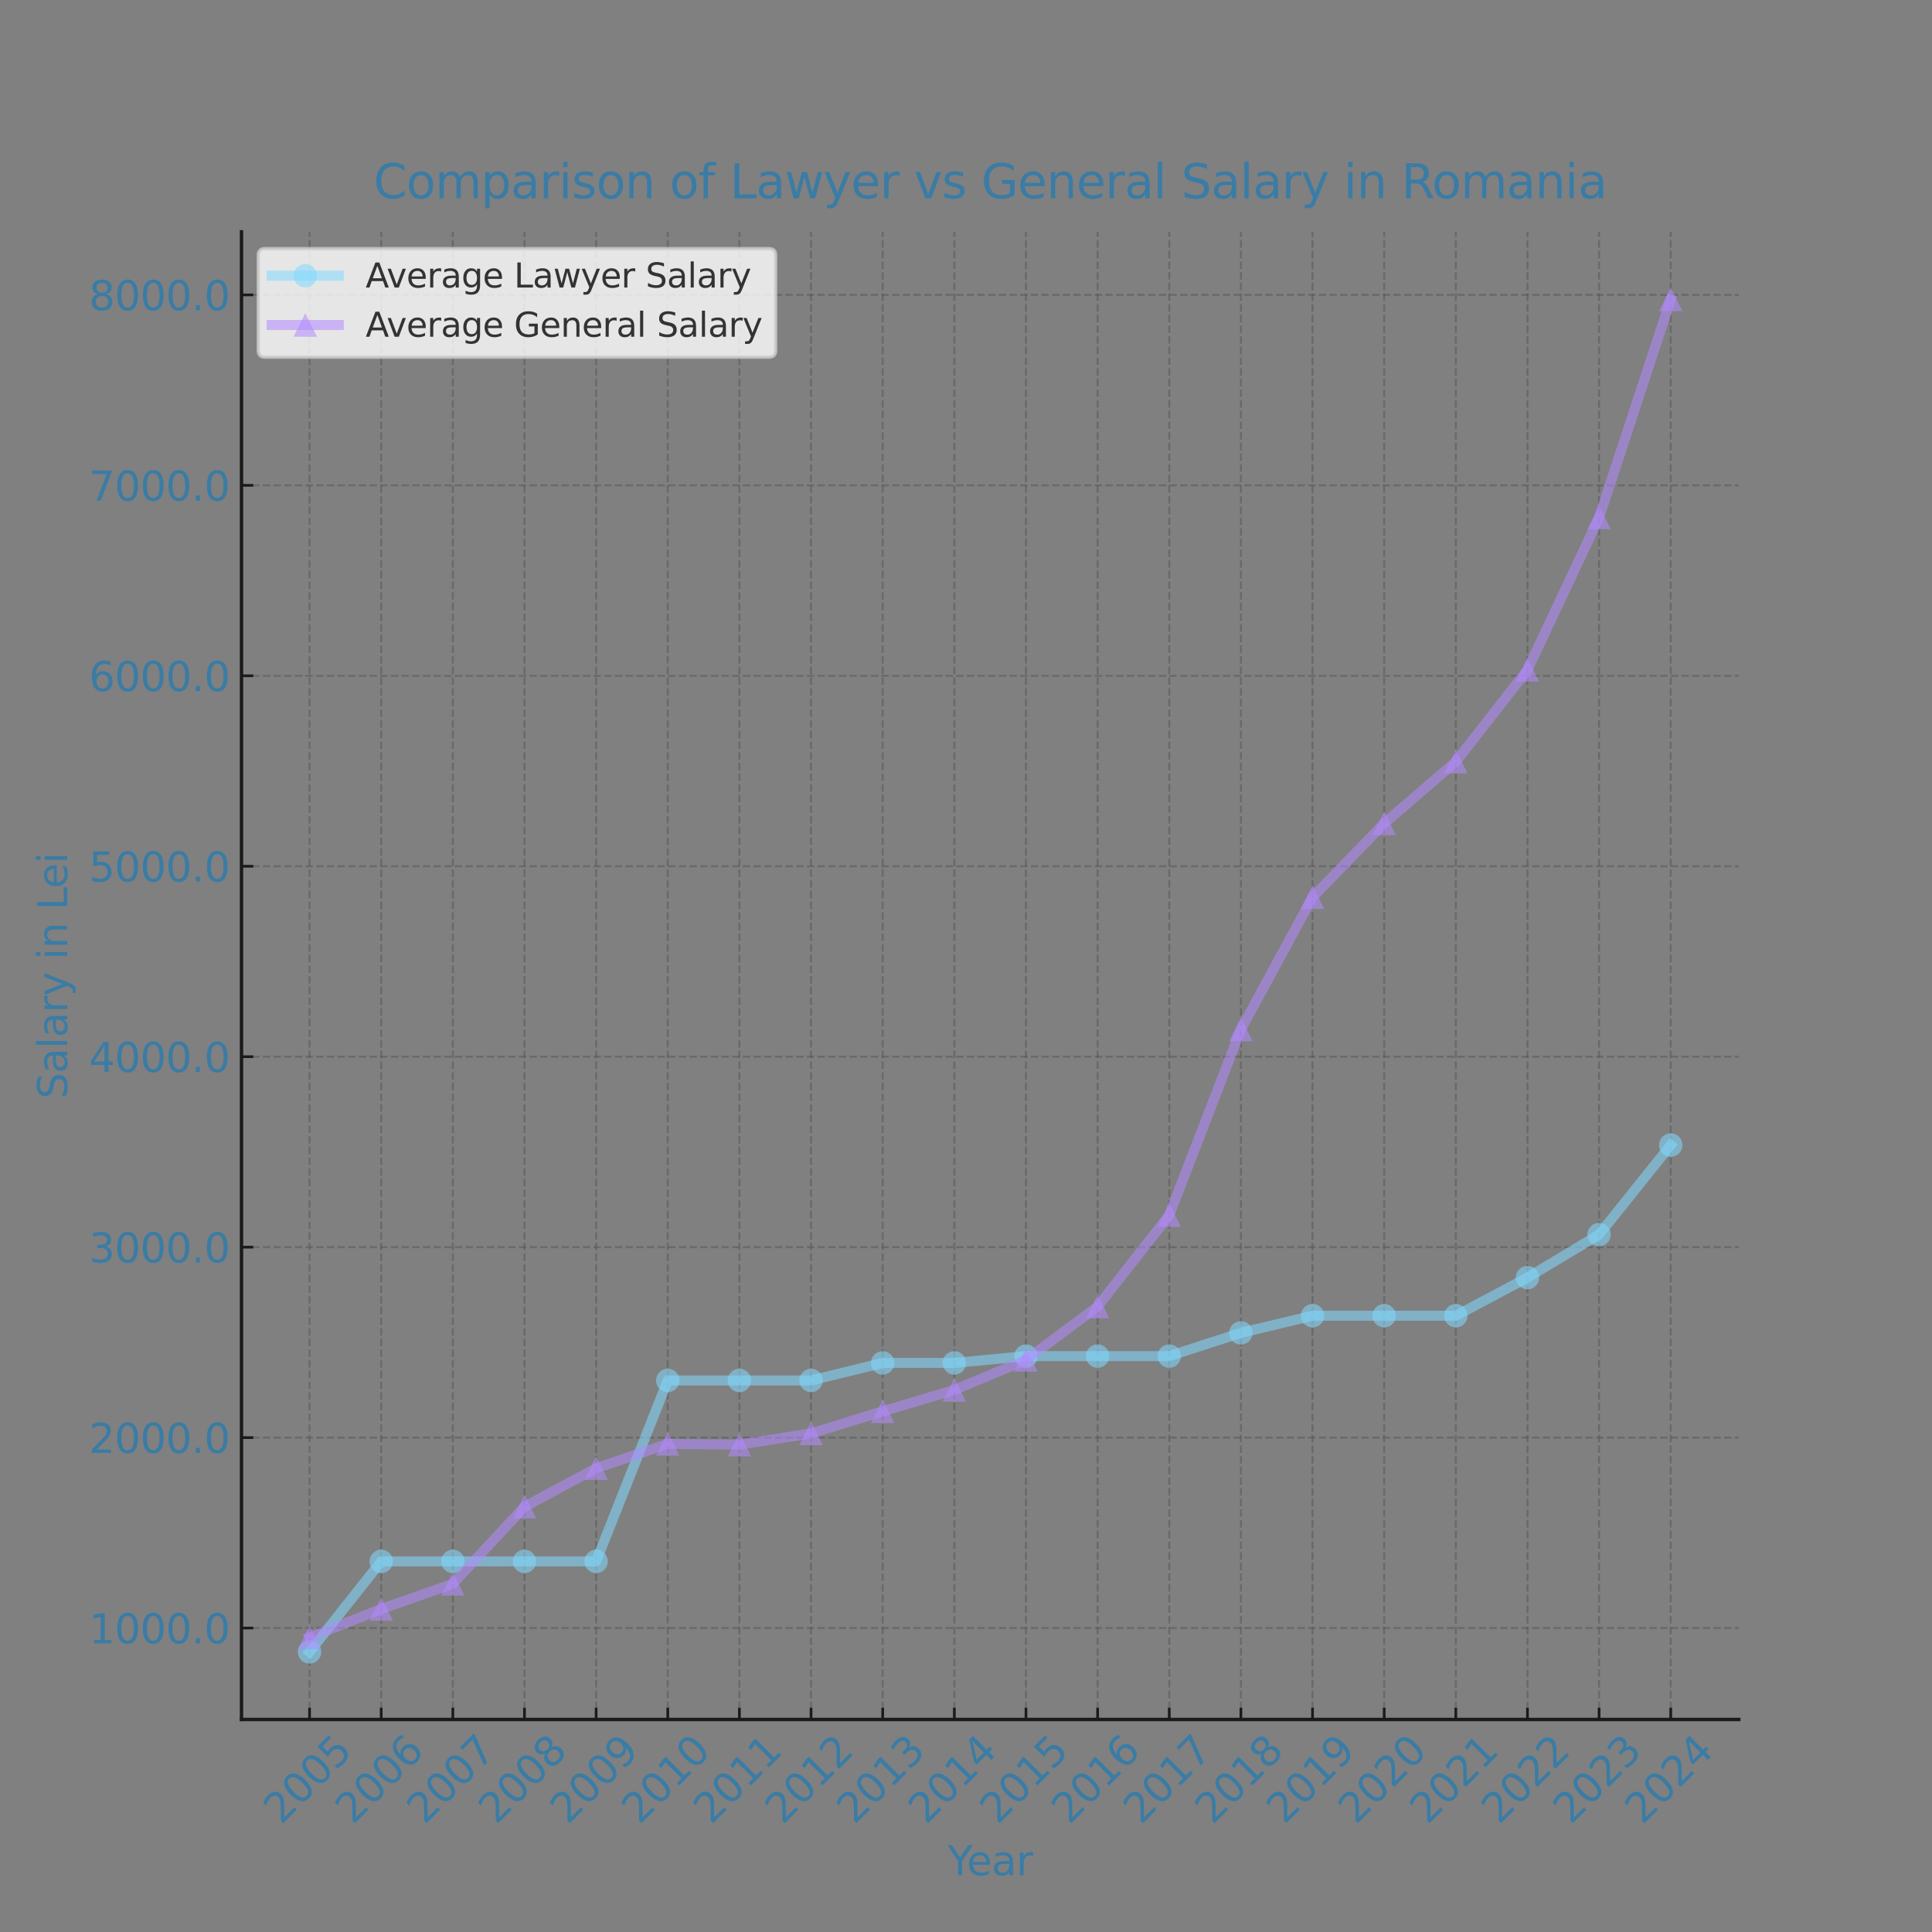 <?xml version="1.0" encoding="utf-8" standalone="no"?>
<!DOCTYPE svg PUBLIC "-//W3C//DTD SVG 1.1//EN"
  "http://www.w3.org/Graphics/SVG/1.1/DTD/svg11.dtd">
<svg xmlns:xlink="http://www.w3.org/1999/xlink" width="576pt" height="576pt" viewBox="0 0 576 576" xmlns="http://www.w3.org/2000/svg" version="1.1">
 <rect x="0" y="0" width="576" height="576" fill="#808080" stroke="none"/>
 <defs>
  <style type="text/css">*{stroke-linejoin: round; stroke-linecap: butt}</style>
 </defs>
 <g id="figure_1">
  <g id="patch_1">
   <path d="M 0 576 
L 576 576 
L 576 0 
L 0 0 
L 0 576 
z
" style="fill: none; opacity: 0"/>
  </g>
  <g id="axes_1">
   <g id="patch_2">
    <path d="M 72 512.64 
L 518.4 512.64 
L 518.4 69.12 
L 72 69.12 
L 72 512.64 
z
" style="fill: none"/>
   </g>
   <g id="matplotlib.axis_1">
    <g id="xtick_1">
     <g id="line2d_1">
      <path d="M 92.291 512.64 
L 92.291 69.12 
" clip-path="url(#pf1c8dfdc87)" style="fill: none; stroke-dasharray: 2.22,0.96; stroke-dashoffset: 0; stroke: #555555; stroke-opacity: 0.5; stroke-width: 0.6"/>
     </g>
     <g id="line2d_2">
      <defs>
       <path id="m6a3724d938" d="M 0 0 
L 0 -3.5 
" style="stroke: #1a1a1a; stroke-width: 0.8"/>
      </defs>
      <g>
       <use xlink:href="#m6a3724d938" x="92.291" y="512.64" style="fill: #1a1a1a; stroke: #1a1a1a; stroke-width: 0.8"/>
      </g>
     </g>
     <g id="text_1">
      <!-- 2005 -->
      <g style="fill: #3a7ca5" transform="translate(83.835 544.183) rotate(-45) scale(0.12 -0.12)">
       <defs>
        <path id="DejaVuSans-32" d="M 1228 531 
L 3431 531 
L 3431 0 
L 469 0 
L 469 531 
Q 828 903 1448 1529 
Q 2069 2156 2228 2338 
Q 2531 2678 2651 2914 
Q 2772 3150 2772 3378 
Q 2772 3750 2511 3984 
Q 2250 4219 1831 4219 
Q 1534 4219 1204 4116 
Q 875 4013 500 3803 
L 500 4441 
Q 881 4594 1212 4672 
Q 1544 4750 1819 4750 
Q 2544 4750 2975 4387 
Q 3406 4025 3406 3419 
Q 3406 3131 3298 2873 
Q 3191 2616 2906 2266 
Q 2828 2175 2409 1742 
Q 1991 1309 1228 531 
z
" transform="scale(0.016)"/>
        <path id="DejaVuSans-30" d="M 2034 4250 
Q 1547 4250 1301 3770 
Q 1056 3291 1056 2328 
Q 1056 1369 1301 889 
Q 1547 409 2034 409 
Q 2525 409 2770 889 
Q 3016 1369 3016 2328 
Q 3016 3291 2770 3770 
Q 2525 4250 2034 4250 
z
M 2034 4750 
Q 2819 4750 3233 4129 
Q 3647 3509 3647 2328 
Q 3647 1150 3233 529 
Q 2819 -91 2034 -91 
Q 1250 -91 836 529 
Q 422 1150 422 2328 
Q 422 3509 836 4129 
Q 1250 4750 2034 4750 
z
" transform="scale(0.016)"/>
        <path id="DejaVuSans-35" d="M 691 4666 
L 3169 4666 
L 3169 4134 
L 1269 4134 
L 1269 2991 
Q 1406 3038 1543 3061 
Q 1681 3084 1819 3084 
Q 2600 3084 3056 2656 
Q 3513 2228 3513 1497 
Q 3513 744 3044 326 
Q 2575 -91 1722 -91 
Q 1428 -91 1123 -41 
Q 819 9 494 109 
L 494 744 
Q 775 591 1075 516 
Q 1375 441 1709 441 
Q 2250 441 2565 725 
Q 2881 1009 2881 1497 
Q 2881 1984 2565 2268 
Q 2250 2553 1709 2553 
Q 1456 2553 1204 2497 
Q 953 2441 691 2322 
L 691 4666 
z
" transform="scale(0.016)"/>
       </defs>
       <use xlink:href="#DejaVuSans-32"/>
       <use xlink:href="#DejaVuSans-30" x="63.623"/>
       <use xlink:href="#DejaVuSans-30" x="127.246"/>
       <use xlink:href="#DejaVuSans-35" x="190.869"/>
      </g>
     </g>
    </g>
    <g id="xtick_2">
     <g id="line2d_3">
      <path d="M 113.65 512.64 
L 113.65 69.12 
" clip-path="url(#pf1c8dfdc87)" style="fill: none; stroke-dasharray: 2.22,0.96; stroke-dashoffset: 0; stroke: #555555; stroke-opacity: 0.5; stroke-width: 0.6"/>
     </g>
     <g id="line2d_4">
      <g>
       <use xlink:href="#m6a3724d938" x="113.65" y="512.64" style="fill: #1a1a1a; stroke: #1a1a1a; stroke-width: 0.8"/>
      </g>
     </g>
     <g id="text_2">
      <!-- 2006 -->
      <g style="fill: #3a7ca5" transform="translate(105.194 544.183) rotate(-45) scale(0.12 -0.12)">
       <defs>
        <path id="DejaVuSans-36" d="M 2113 2584 
Q 1688 2584 1439 2293 
Q 1191 2003 1191 1497 
Q 1191 994 1439 701 
Q 1688 409 2113 409 
Q 2538 409 2786 701 
Q 3034 994 3034 1497 
Q 3034 2003 2786 2293 
Q 2538 2584 2113 2584 
z
M 3366 4563 
L 3366 3988 
Q 3128 4100 2886 4159 
Q 2644 4219 2406 4219 
Q 1781 4219 1451 3797 
Q 1122 3375 1075 2522 
Q 1259 2794 1537 2939 
Q 1816 3084 2150 3084 
Q 2853 3084 3261 2657 
Q 3669 2231 3669 1497 
Q 3669 778 3244 343 
Q 2819 -91 2113 -91 
Q 1303 -91 875 529 
Q 447 1150 447 2328 
Q 447 3434 972 4092 
Q 1497 4750 2381 4750 
Q 2619 4750 2861 4703 
Q 3103 4656 3366 4563 
z
" transform="scale(0.016)"/>
       </defs>
       <use xlink:href="#DejaVuSans-32"/>
       <use xlink:href="#DejaVuSans-30" x="63.623"/>
       <use xlink:href="#DejaVuSans-30" x="127.246"/>
       <use xlink:href="#DejaVuSans-36" x="190.869"/>
      </g>
     </g>
    </g>
    <g id="xtick_3">
     <g id="line2d_5">
      <path d="M 135.009 512.64 
L 135.009 69.12 
" clip-path="url(#pf1c8dfdc87)" style="fill: none; stroke-dasharray: 2.22,0.96; stroke-dashoffset: 0; stroke: #555555; stroke-opacity: 0.5; stroke-width: 0.6"/>
     </g>
     <g id="line2d_6">
      <g>
       <use xlink:href="#m6a3724d938" x="135.009" y="512.64" style="fill: #1a1a1a; stroke: #1a1a1a; stroke-width: 0.8"/>
      </g>
     </g>
     <g id="text_3">
      <!-- 2007 -->
      <g style="fill: #3a7ca5" transform="translate(126.552 544.183) rotate(-45) scale(0.12 -0.12)">
       <defs>
        <path id="DejaVuSans-37" d="M 525 4666 
L 3525 4666 
L 3525 4397 
L 1831 0 
L 1172 0 
L 2766 4134 
L 525 4134 
L 525 4666 
z
" transform="scale(0.016)"/>
       </defs>
       <use xlink:href="#DejaVuSans-32"/>
       <use xlink:href="#DejaVuSans-30" x="63.623"/>
       <use xlink:href="#DejaVuSans-30" x="127.246"/>
       <use xlink:href="#DejaVuSans-37" x="190.869"/>
      </g>
     </g>
    </g>
    <g id="xtick_4">
     <g id="line2d_7">
      <path d="M 156.367 512.64 
L 156.367 69.12 
" clip-path="url(#pf1c8dfdc87)" style="fill: none; stroke-dasharray: 2.22,0.96; stroke-dashoffset: 0; stroke: #555555; stroke-opacity: 0.5; stroke-width: 0.6"/>
     </g>
     <g id="line2d_8">
      <g>
       <use xlink:href="#m6a3724d938" x="156.367" y="512.64" style="fill: #1a1a1a; stroke: #1a1a1a; stroke-width: 0.8"/>
      </g>
     </g>
     <g id="text_4">
      <!-- 2008 -->
      <g style="fill: #3a7ca5" transform="translate(147.911 544.183) rotate(-45) scale(0.12 -0.12)">
       <defs>
        <path id="DejaVuSans-38" d="M 2034 2216 
Q 1584 2216 1326 1975 
Q 1069 1734 1069 1313 
Q 1069 891 1326 650 
Q 1584 409 2034 409 
Q 2484 409 2743 651 
Q 3003 894 3003 1313 
Q 3003 1734 2745 1975 
Q 2488 2216 2034 2216 
z
M 1403 2484 
Q 997 2584 770 2862 
Q 544 3141 544 3541 
Q 544 4100 942 4425 
Q 1341 4750 2034 4750 
Q 2731 4750 3128 4425 
Q 3525 4100 3525 3541 
Q 3525 3141 3298 2862 
Q 3072 2584 2669 2484 
Q 3125 2378 3379 2068 
Q 3634 1759 3634 1313 
Q 3634 634 3220 271 
Q 2806 -91 2034 -91 
Q 1263 -91 848 271 
Q 434 634 434 1313 
Q 434 1759 690 2068 
Q 947 2378 1403 2484 
z
M 1172 3481 
Q 1172 3119 1398 2916 
Q 1625 2713 2034 2713 
Q 2441 2713 2670 2916 
Q 2900 3119 2900 3481 
Q 2900 3844 2670 4047 
Q 2441 4250 2034 4250 
Q 1625 4250 1398 4047 
Q 1172 3844 1172 3481 
z
" transform="scale(0.016)"/>
       </defs>
       <use xlink:href="#DejaVuSans-32"/>
       <use xlink:href="#DejaVuSans-30" x="63.623"/>
       <use xlink:href="#DejaVuSans-30" x="127.246"/>
       <use xlink:href="#DejaVuSans-38" x="190.869"/>
      </g>
     </g>
    </g>
    <g id="xtick_5">
     <g id="line2d_9">
      <path d="M 177.726 512.64 
L 177.726 69.12 
" clip-path="url(#pf1c8dfdc87)" style="fill: none; stroke-dasharray: 2.22,0.96; stroke-dashoffset: 0; stroke: #555555; stroke-opacity: 0.5; stroke-width: 0.6"/>
     </g>
     <g id="line2d_10">
      <g>
       <use xlink:href="#m6a3724d938" x="177.726" y="512.64" style="fill: #1a1a1a; stroke: #1a1a1a; stroke-width: 0.8"/>
      </g>
     </g>
     <g id="text_5">
      <!-- 2009 -->
      <g style="fill: #3a7ca5" transform="translate(169.27 544.183) rotate(-45) scale(0.12 -0.12)">
       <defs>
        <path id="DejaVuSans-39" d="M 703 97 
L 703 672 
Q 941 559 1184 500 
Q 1428 441 1663 441 
Q 2288 441 2617 861 
Q 2947 1281 2994 2138 
Q 2813 1869 2534 1725 
Q 2256 1581 1919 1581 
Q 1219 1581 811 2004 
Q 403 2428 403 3163 
Q 403 3881 828 4315 
Q 1253 4750 1959 4750 
Q 2769 4750 3195 4129 
Q 3622 3509 3622 2328 
Q 3622 1225 3098 567 
Q 2575 -91 1691 -91 
Q 1453 -91 1209 -44 
Q 966 3 703 97 
z
M 1959 2075 
Q 2384 2075 2632 2365 
Q 2881 2656 2881 3163 
Q 2881 3666 2632 3958 
Q 2384 4250 1959 4250 
Q 1534 4250 1286 3958 
Q 1038 3666 1038 3163 
Q 1038 2656 1286 2365 
Q 1534 2075 1959 2075 
z
" transform="scale(0.016)"/>
       </defs>
       <use xlink:href="#DejaVuSans-32"/>
       <use xlink:href="#DejaVuSans-30" x="63.623"/>
       <use xlink:href="#DejaVuSans-30" x="127.246"/>
       <use xlink:href="#DejaVuSans-39" x="190.869"/>
      </g>
     </g>
    </g>
    <g id="xtick_6">
     <g id="line2d_11">
      <path d="M 199.085 512.64 
L 199.085 69.12 
" clip-path="url(#pf1c8dfdc87)" style="fill: none; stroke-dasharray: 2.22,0.96; stroke-dashoffset: 0; stroke: #555555; stroke-opacity: 0.5; stroke-width: 0.6"/>
     </g>
     <g id="line2d_12">
      <g>
       <use xlink:href="#m6a3724d938" x="199.085" y="512.64" style="fill: #1a1a1a; stroke: #1a1a1a; stroke-width: 0.8"/>
      </g>
     </g>
     <g id="text_6">
      <!-- 2010 -->
      <g style="fill: #3a7ca5" transform="translate(190.629 544.183) rotate(-45) scale(0.12 -0.12)">
       <defs>
        <path id="DejaVuSans-31" d="M 794 531 
L 1825 531 
L 1825 4091 
L 703 3866 
L 703 4441 
L 1819 4666 
L 2450 4666 
L 2450 531 
L 3481 531 
L 3481 0 
L 794 0 
L 794 531 
z
" transform="scale(0.016)"/>
       </defs>
       <use xlink:href="#DejaVuSans-32"/>
       <use xlink:href="#DejaVuSans-30" x="63.623"/>
       <use xlink:href="#DejaVuSans-31" x="127.246"/>
       <use xlink:href="#DejaVuSans-30" x="190.869"/>
      </g>
     </g>
    </g>
    <g id="xtick_7">
     <g id="line2d_13">
      <path d="M 220.444 512.64 
L 220.444 69.12 
" clip-path="url(#pf1c8dfdc87)" style="fill: none; stroke-dasharray: 2.22,0.96; stroke-dashoffset: 0; stroke: #555555; stroke-opacity: 0.5; stroke-width: 0.6"/>
     </g>
     <g id="line2d_14">
      <g>
       <use xlink:href="#m6a3724d938" x="220.444" y="512.64" style="fill: #1a1a1a; stroke: #1a1a1a; stroke-width: 0.8"/>
      </g>
     </g>
     <g id="text_7">
      <!-- 2011 -->
      <g style="fill: #3a7ca5" transform="translate(211.988 544.183) rotate(-45) scale(0.12 -0.12)">
       <use xlink:href="#DejaVuSans-32"/>
       <use xlink:href="#DejaVuSans-30" x="63.623"/>
       <use xlink:href="#DejaVuSans-31" x="127.246"/>
       <use xlink:href="#DejaVuSans-31" x="190.869"/>
      </g>
     </g>
    </g>
    <g id="xtick_8">
     <g id="line2d_15">
      <path d="M 241.803 512.64 
L 241.803 69.12 
" clip-path="url(#pf1c8dfdc87)" style="fill: none; stroke-dasharray: 2.22,0.96; stroke-dashoffset: 0; stroke: #555555; stroke-opacity: 0.5; stroke-width: 0.6"/>
     </g>
     <g id="line2d_16">
      <g>
       <use xlink:href="#m6a3724d938" x="241.803" y="512.64" style="fill: #1a1a1a; stroke: #1a1a1a; stroke-width: 0.8"/>
      </g>
     </g>
     <g id="text_8">
      <!-- 2012 -->
      <g style="fill: #3a7ca5" transform="translate(233.347 544.183) rotate(-45) scale(0.12 -0.12)">
       <use xlink:href="#DejaVuSans-32"/>
       <use xlink:href="#DejaVuSans-30" x="63.623"/>
       <use xlink:href="#DejaVuSans-31" x="127.246"/>
       <use xlink:href="#DejaVuSans-32" x="190.869"/>
      </g>
     </g>
    </g>
    <g id="xtick_9">
     <g id="line2d_17">
      <path d="M 263.162 512.64 
L 263.162 69.12 
" clip-path="url(#pf1c8dfdc87)" style="fill: none; stroke-dasharray: 2.22,0.96; stroke-dashoffset: 0; stroke: #555555; stroke-opacity: 0.5; stroke-width: 0.6"/>
     </g>
     <g id="line2d_18">
      <g>
       <use xlink:href="#m6a3724d938" x="263.162" y="512.64" style="fill: #1a1a1a; stroke: #1a1a1a; stroke-width: 0.8"/>
      </g>
     </g>
     <g id="text_9">
      <!-- 2013 -->
      <g style="fill: #3a7ca5" transform="translate(254.706 544.183) rotate(-45) scale(0.12 -0.12)">
       <defs>
        <path id="DejaVuSans-33" d="M 2597 2516 
Q 3050 2419 3304 2112 
Q 3559 1806 3559 1356 
Q 3559 666 3084 287 
Q 2609 -91 1734 -91 
Q 1441 -91 1130 -33 
Q 819 25 488 141 
L 488 750 
Q 750 597 1062 519 
Q 1375 441 1716 441 
Q 2309 441 2620 675 
Q 2931 909 2931 1356 
Q 2931 1769 2642 2001 
Q 2353 2234 1838 2234 
L 1294 2234 
L 1294 2753 
L 1863 2753 
Q 2328 2753 2575 2939 
Q 2822 3125 2822 3475 
Q 2822 3834 2567 4026 
Q 2313 4219 1838 4219 
Q 1578 4219 1281 4162 
Q 984 4106 628 3988 
L 628 4550 
Q 988 4650 1302 4700 
Q 1616 4750 1894 4750 
Q 2613 4750 3031 4423 
Q 3450 4097 3450 3541 
Q 3450 3153 3228 2886 
Q 3006 2619 2597 2516 
z
" transform="scale(0.016)"/>
       </defs>
       <use xlink:href="#DejaVuSans-32"/>
       <use xlink:href="#DejaVuSans-30" x="63.623"/>
       <use xlink:href="#DejaVuSans-31" x="127.246"/>
       <use xlink:href="#DejaVuSans-33" x="190.869"/>
      </g>
     </g>
    </g>
    <g id="xtick_10">
     <g id="line2d_19">
      <path d="M 284.521 512.64 
L 284.521 69.12 
" clip-path="url(#pf1c8dfdc87)" style="fill: none; stroke-dasharray: 2.22,0.96; stroke-dashoffset: 0; stroke: #555555; stroke-opacity: 0.5; stroke-width: 0.6"/>
     </g>
     <g id="line2d_20">
      <g>
       <use xlink:href="#m6a3724d938" x="284.521" y="512.64" style="fill: #1a1a1a; stroke: #1a1a1a; stroke-width: 0.8"/>
      </g>
     </g>
     <g id="text_10">
      <!-- 2014 -->
      <g style="fill: #3a7ca5" transform="translate(276.064 544.183) rotate(-45) scale(0.12 -0.12)">
       <defs>
        <path id="DejaVuSans-34" d="M 2419 4116 
L 825 1625 
L 2419 1625 
L 2419 4116 
z
M 2253 4666 
L 3047 4666 
L 3047 1625 
L 3713 1625 
L 3713 1100 
L 3047 1100 
L 3047 0 
L 2419 0 
L 2419 1100 
L 313 1100 
L 313 1709 
L 2253 4666 
z
" transform="scale(0.016)"/>
       </defs>
       <use xlink:href="#DejaVuSans-32"/>
       <use xlink:href="#DejaVuSans-30" x="63.623"/>
       <use xlink:href="#DejaVuSans-31" x="127.246"/>
       <use xlink:href="#DejaVuSans-34" x="190.869"/>
      </g>
     </g>
    </g>
    <g id="xtick_11">
     <g id="line2d_21">
      <path d="M 305.879 512.64 
L 305.879 69.12 
" clip-path="url(#pf1c8dfdc87)" style="fill: none; stroke-dasharray: 2.22,0.96; stroke-dashoffset: 0; stroke: #555555; stroke-opacity: 0.5; stroke-width: 0.6"/>
     </g>
     <g id="line2d_22">
      <g>
       <use xlink:href="#m6a3724d938" x="305.879" y="512.64" style="fill: #1a1a1a; stroke: #1a1a1a; stroke-width: 0.8"/>
      </g>
     </g>
     <g id="text_11">
      <!-- 2015 -->
      <g style="fill: #3a7ca5" transform="translate(297.423 544.183) rotate(-45) scale(0.12 -0.12)">
       <use xlink:href="#DejaVuSans-32"/>
       <use xlink:href="#DejaVuSans-30" x="63.623"/>
       <use xlink:href="#DejaVuSans-31" x="127.246"/>
       <use xlink:href="#DejaVuSans-35" x="190.869"/>
      </g>
     </g>
    </g>
    <g id="xtick_12">
     <g id="line2d_23">
      <path d="M 327.238 512.64 
L 327.238 69.12 
" clip-path="url(#pf1c8dfdc87)" style="fill: none; stroke-dasharray: 2.22,0.96; stroke-dashoffset: 0; stroke: #555555; stroke-opacity: 0.5; stroke-width: 0.6"/>
     </g>
     <g id="line2d_24">
      <g>
       <use xlink:href="#m6a3724d938" x="327.238" y="512.64" style="fill: #1a1a1a; stroke: #1a1a1a; stroke-width: 0.8"/>
      </g>
     </g>
     <g id="text_12">
      <!-- 2016 -->
      <g style="fill: #3a7ca5" transform="translate(318.782 544.183) rotate(-45) scale(0.12 -0.12)">
       <use xlink:href="#DejaVuSans-32"/>
       <use xlink:href="#DejaVuSans-30" x="63.623"/>
       <use xlink:href="#DejaVuSans-31" x="127.246"/>
       <use xlink:href="#DejaVuSans-36" x="190.869"/>
      </g>
     </g>
    </g>
    <g id="xtick_13">
     <g id="line2d_25">
      <path d="M 348.597 512.64 
L 348.597 69.12 
" clip-path="url(#pf1c8dfdc87)" style="fill: none; stroke-dasharray: 2.22,0.96; stroke-dashoffset: 0; stroke: #555555; stroke-opacity: 0.5; stroke-width: 0.6"/>
     </g>
     <g id="line2d_26">
      <g>
       <use xlink:href="#m6a3724d938" x="348.597" y="512.64" style="fill: #1a1a1a; stroke: #1a1a1a; stroke-width: 0.8"/>
      </g>
     </g>
     <g id="text_13">
      <!-- 2017 -->
      <g style="fill: #3a7ca5" transform="translate(340.141 544.183) rotate(-45) scale(0.12 -0.12)">
       <use xlink:href="#DejaVuSans-32"/>
       <use xlink:href="#DejaVuSans-30" x="63.623"/>
       <use xlink:href="#DejaVuSans-31" x="127.246"/>
       <use xlink:href="#DejaVuSans-37" x="190.869"/>
      </g>
     </g>
    </g>
    <g id="xtick_14">
     <g id="line2d_27">
      <path d="M 369.956 512.64 
L 369.956 69.12 
" clip-path="url(#pf1c8dfdc87)" style="fill: none; stroke-dasharray: 2.22,0.96; stroke-dashoffset: 0; stroke: #555555; stroke-opacity: 0.5; stroke-width: 0.6"/>
     </g>
     <g id="line2d_28">
      <g>
       <use xlink:href="#m6a3724d938" x="369.956" y="512.64" style="fill: #1a1a1a; stroke: #1a1a1a; stroke-width: 0.8"/>
      </g>
     </g>
     <g id="text_14">
      <!-- 2018 -->
      <g style="fill: #3a7ca5" transform="translate(361.5 544.183) rotate(-45) scale(0.12 -0.12)">
       <use xlink:href="#DejaVuSans-32"/>
       <use xlink:href="#DejaVuSans-30" x="63.623"/>
       <use xlink:href="#DejaVuSans-31" x="127.246"/>
       <use xlink:href="#DejaVuSans-38" x="190.869"/>
      </g>
     </g>
    </g>
    <g id="xtick_15">
     <g id="line2d_29">
      <path d="M 391.315 512.64 
L 391.315 69.12 
" clip-path="url(#pf1c8dfdc87)" style="fill: none; stroke-dasharray: 2.22,0.96; stroke-dashoffset: 0; stroke: #555555; stroke-opacity: 0.5; stroke-width: 0.6"/>
     </g>
     <g id="line2d_30">
      <g>
       <use xlink:href="#m6a3724d938" x="391.315" y="512.64" style="fill: #1a1a1a; stroke: #1a1a1a; stroke-width: 0.8"/>
      </g>
     </g>
     <g id="text_15">
      <!-- 2019 -->
      <g style="fill: #3a7ca5" transform="translate(382.859 544.183) rotate(-45) scale(0.12 -0.12)">
       <use xlink:href="#DejaVuSans-32"/>
       <use xlink:href="#DejaVuSans-30" x="63.623"/>
       <use xlink:href="#DejaVuSans-31" x="127.246"/>
       <use xlink:href="#DejaVuSans-39" x="190.869"/>
      </g>
     </g>
    </g>
    <g id="xtick_16">
     <g id="line2d_31">
      <path d="M 412.674 512.64 
L 412.674 69.12 
" clip-path="url(#pf1c8dfdc87)" style="fill: none; stroke-dasharray: 2.22,0.96; stroke-dashoffset: 0; stroke: #555555; stroke-opacity: 0.5; stroke-width: 0.6"/>
     </g>
     <g id="line2d_32">
      <g>
       <use xlink:href="#m6a3724d938" x="412.674" y="512.64" style="fill: #1a1a1a; stroke: #1a1a1a; stroke-width: 0.8"/>
      </g>
     </g>
     <g id="text_16">
      <!-- 2020 -->
      <g style="fill: #3a7ca5" transform="translate(404.218 544.183) rotate(-45) scale(0.12 -0.12)">
       <use xlink:href="#DejaVuSans-32"/>
       <use xlink:href="#DejaVuSans-30" x="63.623"/>
       <use xlink:href="#DejaVuSans-32" x="127.246"/>
       <use xlink:href="#DejaVuSans-30" x="190.869"/>
      </g>
     </g>
    </g>
    <g id="xtick_17">
     <g id="line2d_33">
      <path d="M 434.033 512.64 
L 434.033 69.12 
" clip-path="url(#pf1c8dfdc87)" style="fill: none; stroke-dasharray: 2.22,0.96; stroke-dashoffset: 0; stroke: #555555; stroke-opacity: 0.5; stroke-width: 0.6"/>
     </g>
     <g id="line2d_34">
      <g>
       <use xlink:href="#m6a3724d938" x="434.033" y="512.64" style="fill: #1a1a1a; stroke: #1a1a1a; stroke-width: 0.8"/>
      </g>
     </g>
     <g id="text_17">
      <!-- 2021 -->
      <g style="fill: #3a7ca5" transform="translate(425.576 544.183) rotate(-45) scale(0.12 -0.12)">
       <use xlink:href="#DejaVuSans-32"/>
       <use xlink:href="#DejaVuSans-30" x="63.623"/>
       <use xlink:href="#DejaVuSans-32" x="127.246"/>
       <use xlink:href="#DejaVuSans-31" x="190.869"/>
      </g>
     </g>
    </g>
    <g id="xtick_18">
     <g id="line2d_35">
      <path d="M 455.391 512.64 
L 455.391 69.12 
" clip-path="url(#pf1c8dfdc87)" style="fill: none; stroke-dasharray: 2.22,0.96; stroke-dashoffset: 0; stroke: #555555; stroke-opacity: 0.5; stroke-width: 0.6"/>
     </g>
     <g id="line2d_36">
      <g>
       <use xlink:href="#m6a3724d938" x="455.391" y="512.64" style="fill: #1a1a1a; stroke: #1a1a1a; stroke-width: 0.8"/>
      </g>
     </g>
     <g id="text_18">
      <!-- 2022 -->
      <g style="fill: #3a7ca5" transform="translate(446.935 544.183) rotate(-45) scale(0.12 -0.12)">
       <use xlink:href="#DejaVuSans-32"/>
       <use xlink:href="#DejaVuSans-30" x="63.623"/>
       <use xlink:href="#DejaVuSans-32" x="127.246"/>
       <use xlink:href="#DejaVuSans-32" x="190.869"/>
      </g>
     </g>
    </g>
    <g id="xtick_19">
     <g id="line2d_37">
      <path d="M 476.75 512.64 
L 476.75 69.12 
" clip-path="url(#pf1c8dfdc87)" style="fill: none; stroke-dasharray: 2.22,0.96; stroke-dashoffset: 0; stroke: #555555; stroke-opacity: 0.5; stroke-width: 0.6"/>
     </g>
     <g id="line2d_38">
      <g>
       <use xlink:href="#m6a3724d938" x="476.75" y="512.64" style="fill: #1a1a1a; stroke: #1a1a1a; stroke-width: 0.8"/>
      </g>
     </g>
     <g id="text_19">
      <!-- 2023 -->
      <g style="fill: #3a7ca5" transform="translate(468.294 544.183) rotate(-45) scale(0.12 -0.12)">
       <use xlink:href="#DejaVuSans-32"/>
       <use xlink:href="#DejaVuSans-30" x="63.623"/>
       <use xlink:href="#DejaVuSans-32" x="127.246"/>
       <use xlink:href="#DejaVuSans-33" x="190.869"/>
      </g>
     </g>
    </g>
    <g id="xtick_20">
     <g id="line2d_39">
      <path d="M 498.109 512.64 
L 498.109 69.12 
" clip-path="url(#pf1c8dfdc87)" style="fill: none; stroke-dasharray: 2.22,0.96; stroke-dashoffset: 0; stroke: #555555; stroke-opacity: 0.5; stroke-width: 0.6"/>
     </g>
     <g id="line2d_40">
      <g>
       <use xlink:href="#m6a3724d938" x="498.109" y="512.64" style="fill: #1a1a1a; stroke: #1a1a1a; stroke-width: 0.8"/>
      </g>
     </g>
     <g id="text_20">
      <!-- 2024 -->
      <g style="fill: #3a7ca5" transform="translate(489.653 544.183) rotate(-45) scale(0.12 -0.12)">
       <use xlink:href="#DejaVuSans-32"/>
       <use xlink:href="#DejaVuSans-30" x="63.623"/>
       <use xlink:href="#DejaVuSans-32" x="127.246"/>
       <use xlink:href="#DejaVuSans-34" x="190.869"/>
      </g>
     </g>
    </g>
    <g id="text_21">
     <!-- Year -->
     <g style="fill: #3a7ca5" transform="translate(282.495 559.065) scale(0.12 -0.12)">
      <defs>
       <path id="DejaVuSans-59" d="M -13 4666 
L 666 4666 
L 1959 2747 
L 3244 4666 
L 3922 4666 
L 2272 2222 
L 2272 0 
L 1638 0 
L 1638 2222 
L -13 4666 
z
" transform="scale(0.016)"/>
       <path id="DejaVuSans-65" d="M 3597 1894 
L 3597 1613 
L 953 1613 
Q 991 1019 1311 708 
Q 1631 397 2203 397 
Q 2534 397 2845 478 
Q 3156 559 3463 722 
L 3463 178 
Q 3153 47 2828 -22 
Q 2503 -91 2169 -91 
Q 1331 -91 842 396 
Q 353 884 353 1716 
Q 353 2575 817 3079 
Q 1281 3584 2069 3584 
Q 2775 3584 3186 3129 
Q 3597 2675 3597 1894 
z
M 3022 2063 
Q 3016 2534 2758 2815 
Q 2500 3097 2075 3097 
Q 1594 3097 1305 2825 
Q 1016 2553 972 2059 
L 3022 2063 
z
" transform="scale(0.016)"/>
       <path id="DejaVuSans-61" d="M 2194 1759 
Q 1497 1759 1228 1600 
Q 959 1441 959 1056 
Q 959 750 1161 570 
Q 1363 391 1709 391 
Q 2188 391 2477 730 
Q 2766 1069 2766 1631 
L 2766 1759 
L 2194 1759 
z
M 3341 1997 
L 3341 0 
L 2766 0 
L 2766 531 
Q 2569 213 2275 61 
Q 1981 -91 1556 -91 
Q 1019 -91 701 211 
Q 384 513 384 1019 
Q 384 1609 779 1909 
Q 1175 2209 1959 2209 
L 2766 2209 
L 2766 2266 
Q 2766 2663 2505 2880 
Q 2244 3097 1772 3097 
Q 1472 3097 1187 3025 
Q 903 2953 641 2809 
L 641 3341 
Q 956 3463 1253 3523 
Q 1550 3584 1831 3584 
Q 2591 3584 2966 3190 
Q 3341 2797 3341 1997 
z
" transform="scale(0.016)"/>
       <path id="DejaVuSans-72" d="M 2631 2963 
Q 2534 3019 2420 3045 
Q 2306 3072 2169 3072 
Q 1681 3072 1420 2755 
Q 1159 2438 1159 1844 
L 1159 0 
L 581 0 
L 581 3500 
L 1159 3500 
L 1159 2956 
Q 1341 3275 1631 3429 
Q 1922 3584 2338 3584 
Q 2397 3584 2469 3576 
Q 2541 3569 2628 3553 
L 2631 2963 
z
" transform="scale(0.016)"/>
      </defs>
      <use xlink:href="#DejaVuSans-59"/>
      <use xlink:href="#DejaVuSans-65" x="47.834"/>
      <use xlink:href="#DejaVuSans-61" x="109.357"/>
      <use xlink:href="#DejaVuSans-72" x="170.637"/>
     </g>
    </g>
   </g>
   <g id="matplotlib.axis_2">
    <g id="ytick_1">
     <g id="line2d_41">
      <path d="M 72 485.382 
L 518.4 485.382 
" clip-path="url(#pf1c8dfdc87)" style="fill: none; stroke-dasharray: 2.22,0.96; stroke-dashoffset: 0; stroke: #555555; stroke-opacity: 0.5; stroke-width: 0.6"/>
     </g>
     <g id="line2d_42">
      <defs>
       <path id="m7aa60fe80e" d="M 0 0 
L 3.5 0 
" style="stroke: #1a1a1a; stroke-width: 0.8"/>
      </defs>
      <g>
       <use xlink:href="#m7aa60fe80e" x="72" y="485.382" style="fill: #1a1a1a; stroke: #1a1a1a; stroke-width: 0.8"/>
      </g>
     </g>
     <g id="text_22">
      <!-- 1000.0 -->
      <g style="fill: #3a7ca5" transform="translate(26.511 489.941) scale(0.12 -0.12)">
       <defs>
        <path id="DejaVuSans-2e" d="M 684 794 
L 1344 794 
L 1344 0 
L 684 0 
L 684 794 
z
" transform="scale(0.016)"/>
       </defs>
       <use xlink:href="#DejaVuSans-31"/>
       <use xlink:href="#DejaVuSans-30" x="63.623"/>
       <use xlink:href="#DejaVuSans-30" x="127.246"/>
       <use xlink:href="#DejaVuSans-30" x="190.869"/>
       <use xlink:href="#DejaVuSans-2e" x="254.492"/>
       <use xlink:href="#DejaVuSans-30" x="286.279"/>
      </g>
     </g>
    </g>
    <g id="ytick_2">
     <g id="line2d_43">
      <path d="M 72 428.602 
L 518.4 428.602 
" clip-path="url(#pf1c8dfdc87)" style="fill: none; stroke-dasharray: 2.22,0.96; stroke-dashoffset: 0; stroke: #555555; stroke-opacity: 0.5; stroke-width: 0.6"/>
     </g>
     <g id="line2d_44">
      <g>
       <use xlink:href="#m7aa60fe80e" x="72" y="428.602" style="fill: #1a1a1a; stroke: #1a1a1a; stroke-width: 0.8"/>
      </g>
     </g>
     <g id="text_23">
      <!-- 2000.0 -->
      <g style="fill: #3a7ca5" transform="translate(26.511 433.161) scale(0.12 -0.12)">
       <use xlink:href="#DejaVuSans-32"/>
       <use xlink:href="#DejaVuSans-30" x="63.623"/>
       <use xlink:href="#DejaVuSans-30" x="127.246"/>
       <use xlink:href="#DejaVuSans-30" x="190.869"/>
       <use xlink:href="#DejaVuSans-2e" x="254.492"/>
       <use xlink:href="#DejaVuSans-30" x="286.279"/>
      </g>
     </g>
    </g>
    <g id="ytick_3">
     <g id="line2d_45">
      <path d="M 72 371.821 
L 518.4 371.821 
" clip-path="url(#pf1c8dfdc87)" style="fill: none; stroke-dasharray: 2.22,0.96; stroke-dashoffset: 0; stroke: #555555; stroke-opacity: 0.5; stroke-width: 0.6"/>
     </g>
     <g id="line2d_46">
      <g>
       <use xlink:href="#m7aa60fe80e" x="72" y="371.821" style="fill: #1a1a1a; stroke: #1a1a1a; stroke-width: 0.8"/>
      </g>
     </g>
     <g id="text_24">
      <!-- 3000.0 -->
      <g style="fill: #3a7ca5" transform="translate(26.511 376.38) scale(0.12 -0.12)">
       <use xlink:href="#DejaVuSans-33"/>
       <use xlink:href="#DejaVuSans-30" x="63.623"/>
       <use xlink:href="#DejaVuSans-30" x="127.246"/>
       <use xlink:href="#DejaVuSans-30" x="190.869"/>
       <use xlink:href="#DejaVuSans-2e" x="254.492"/>
       <use xlink:href="#DejaVuSans-30" x="286.279"/>
      </g>
     </g>
    </g>
    <g id="ytick_4">
     <g id="line2d_47">
      <path d="M 72 315.04 
L 518.4 315.04 
" clip-path="url(#pf1c8dfdc87)" style="fill: none; stroke-dasharray: 2.22,0.96; stroke-dashoffset: 0; stroke: #555555; stroke-opacity: 0.5; stroke-width: 0.6"/>
     </g>
     <g id="line2d_48">
      <g>
       <use xlink:href="#m7aa60fe80e" x="72" y="315.04" style="fill: #1a1a1a; stroke: #1a1a1a; stroke-width: 0.8"/>
      </g>
     </g>
     <g id="text_25">
      <!-- 4000.0 -->
      <g style="fill: #3a7ca5" transform="translate(26.511 319.599) scale(0.12 -0.12)">
       <use xlink:href="#DejaVuSans-34"/>
       <use xlink:href="#DejaVuSans-30" x="63.623"/>
       <use xlink:href="#DejaVuSans-30" x="127.246"/>
       <use xlink:href="#DejaVuSans-30" x="190.869"/>
       <use xlink:href="#DejaVuSans-2e" x="254.492"/>
       <use xlink:href="#DejaVuSans-30" x="286.279"/>
      </g>
     </g>
    </g>
    <g id="ytick_5">
     <g id="line2d_49">
      <path d="M 72 258.259 
L 518.4 258.259 
" clip-path="url(#pf1c8dfdc87)" style="fill: none; stroke-dasharray: 2.22,0.96; stroke-dashoffset: 0; stroke: #555555; stroke-opacity: 0.5; stroke-width: 0.6"/>
     </g>
     <g id="line2d_50">
      <g>
       <use xlink:href="#m7aa60fe80e" x="72" y="258.259" style="fill: #1a1a1a; stroke: #1a1a1a; stroke-width: 0.8"/>
      </g>
     </g>
     <g id="text_26">
      <!-- 5000.0 -->
      <g style="fill: #3a7ca5" transform="translate(26.511 262.819) scale(0.12 -0.12)">
       <use xlink:href="#DejaVuSans-35"/>
       <use xlink:href="#DejaVuSans-30" x="63.623"/>
       <use xlink:href="#DejaVuSans-30" x="127.246"/>
       <use xlink:href="#DejaVuSans-30" x="190.869"/>
       <use xlink:href="#DejaVuSans-2e" x="254.492"/>
       <use xlink:href="#DejaVuSans-30" x="286.279"/>
      </g>
     </g>
    </g>
    <g id="ytick_6">
     <g id="line2d_51">
      <path d="M 72 201.479 
L 518.4 201.479 
" clip-path="url(#pf1c8dfdc87)" style="fill: none; stroke-dasharray: 2.22,0.96; stroke-dashoffset: 0; stroke: #555555; stroke-opacity: 0.5; stroke-width: 0.6"/>
     </g>
     <g id="line2d_52">
      <g>
       <use xlink:href="#m7aa60fe80e" x="72" y="201.479" style="fill: #1a1a1a; stroke: #1a1a1a; stroke-width: 0.8"/>
      </g>
     </g>
     <g id="text_27">
      <!-- 6000.0 -->
      <g style="fill: #3a7ca5" transform="translate(26.511 206.038) scale(0.12 -0.12)">
       <use xlink:href="#DejaVuSans-36"/>
       <use xlink:href="#DejaVuSans-30" x="63.623"/>
       <use xlink:href="#DejaVuSans-30" x="127.246"/>
       <use xlink:href="#DejaVuSans-30" x="190.869"/>
       <use xlink:href="#DejaVuSans-2e" x="254.492"/>
       <use xlink:href="#DejaVuSans-30" x="286.279"/>
      </g>
     </g>
    </g>
    <g id="ytick_7">
     <g id="line2d_53">
      <path d="M 72 144.698 
L 518.4 144.698 
" clip-path="url(#pf1c8dfdc87)" style="fill: none; stroke-dasharray: 2.22,0.96; stroke-dashoffset: 0; stroke: #555555; stroke-opacity: 0.5; stroke-width: 0.6"/>
     </g>
     <g id="line2d_54">
      <g>
       <use xlink:href="#m7aa60fe80e" x="72" y="144.698" style="fill: #1a1a1a; stroke: #1a1a1a; stroke-width: 0.8"/>
      </g>
     </g>
     <g id="text_28">
      <!-- 7000.0 -->
      <g style="fill: #3a7ca5" transform="translate(26.511 149.257) scale(0.12 -0.12)">
       <use xlink:href="#DejaVuSans-37"/>
       <use xlink:href="#DejaVuSans-30" x="63.623"/>
       <use xlink:href="#DejaVuSans-30" x="127.246"/>
       <use xlink:href="#DejaVuSans-30" x="190.869"/>
       <use xlink:href="#DejaVuSans-2e" x="254.492"/>
       <use xlink:href="#DejaVuSans-30" x="286.279"/>
      </g>
     </g>
    </g>
    <g id="ytick_8">
     <g id="line2d_55">
      <path d="M 72 87.917 
L 518.4 87.917 
" clip-path="url(#pf1c8dfdc87)" style="fill: none; stroke-dasharray: 2.22,0.96; stroke-dashoffset: 0; stroke: #555555; stroke-opacity: 0.5; stroke-width: 0.6"/>
     </g>
     <g id="line2d_56">
      <g>
       <use xlink:href="#m7aa60fe80e" x="72" y="87.917" style="fill: #1a1a1a; stroke: #1a1a1a; stroke-width: 0.8"/>
      </g>
     </g>
     <g id="text_29">
      <!-- 8000.0 -->
      <g style="fill: #3a7ca5" transform="translate(26.511 92.476) scale(0.12 -0.12)">
       <use xlink:href="#DejaVuSans-38"/>
       <use xlink:href="#DejaVuSans-30" x="63.623"/>
       <use xlink:href="#DejaVuSans-30" x="127.246"/>
       <use xlink:href="#DejaVuSans-30" x="190.869"/>
       <use xlink:href="#DejaVuSans-2e" x="254.492"/>
       <use xlink:href="#DejaVuSans-30" x="286.279"/>
      </g>
     </g>
    </g>
    <g id="text_30">
     <!-- Salary in Lei -->
     <g style="fill: #3a7ca5" transform="translate(20.016 327.608) rotate(-90) scale(0.12 -0.12)">
      <defs>
       <path id="DejaVuSans-53" d="M 3425 4513 
L 3425 3897 
Q 3066 4069 2747 4153 
Q 2428 4238 2131 4238 
Q 1616 4238 1336 4038 
Q 1056 3838 1056 3469 
Q 1056 3159 1242 3001 
Q 1428 2844 1947 2747 
L 2328 2669 
Q 3034 2534 3370 2195 
Q 3706 1856 3706 1288 
Q 3706 609 3251 259 
Q 2797 -91 1919 -91 
Q 1588 -91 1214 -16 
Q 841 59 441 206 
L 441 856 
Q 825 641 1194 531 
Q 1563 422 1919 422 
Q 2459 422 2753 634 
Q 3047 847 3047 1241 
Q 3047 1584 2836 1778 
Q 2625 1972 2144 2069 
L 1759 2144 
Q 1053 2284 737 2584 
Q 422 2884 422 3419 
Q 422 4038 858 4394 
Q 1294 4750 2059 4750 
Q 2388 4750 2728 4690 
Q 3069 4631 3425 4513 
z
" transform="scale(0.016)"/>
       <path id="DejaVuSans-6c" d="M 603 4863 
L 1178 4863 
L 1178 0 
L 603 0 
L 603 4863 
z
" transform="scale(0.016)"/>
       <path id="DejaVuSans-79" d="M 2059 -325 
Q 1816 -950 1584 -1140 
Q 1353 -1331 966 -1331 
L 506 -1331 
L 506 -850 
L 844 -850 
Q 1081 -850 1212 -737 
Q 1344 -625 1503 -206 
L 1606 56 
L 191 3500 
L 800 3500 
L 1894 763 
L 2988 3500 
L 3597 3500 
L 2059 -325 
z
" transform="scale(0.016)"/>
       <path id="DejaVuSans-20" transform="scale(0.016)"/>
       <path id="DejaVuSans-69" d="M 603 3500 
L 1178 3500 
L 1178 0 
L 603 0 
L 603 3500 
z
M 603 4863 
L 1178 4863 
L 1178 4134 
L 603 4134 
L 603 4863 
z
" transform="scale(0.016)"/>
       <path id="DejaVuSans-6e" d="M 3513 2113 
L 3513 0 
L 2938 0 
L 2938 2094 
Q 2938 2591 2744 2837 
Q 2550 3084 2163 3084 
Q 1697 3084 1428 2787 
Q 1159 2491 1159 1978 
L 1159 0 
L 581 0 
L 581 3500 
L 1159 3500 
L 1159 2956 
Q 1366 3272 1645 3428 
Q 1925 3584 2291 3584 
Q 2894 3584 3203 3211 
Q 3513 2838 3513 2113 
z
" transform="scale(0.016)"/>
       <path id="DejaVuSans-4c" d="M 628 4666 
L 1259 4666 
L 1259 531 
L 3531 531 
L 3531 0 
L 628 0 
L 628 4666 
z
" transform="scale(0.016)"/>
      </defs>
      <use xlink:href="#DejaVuSans-53"/>
      <use xlink:href="#DejaVuSans-61" x="63.477"/>
      <use xlink:href="#DejaVuSans-6c" x="124.756"/>
      <use xlink:href="#DejaVuSans-61" x="152.539"/>
      <use xlink:href="#DejaVuSans-72" x="213.818"/>
      <use xlink:href="#DejaVuSans-79" x="254.932"/>
      <use xlink:href="#DejaVuSans-20" x="314.111"/>
      <use xlink:href="#DejaVuSans-69" x="345.898"/>
      <use xlink:href="#DejaVuSans-6e" x="373.682"/>
      <use xlink:href="#DejaVuSans-20" x="437.061"/>
      <use xlink:href="#DejaVuSans-4c" x="468.848"/>
      <use xlink:href="#DejaVuSans-65" x="522.811"/>
      <use xlink:href="#DejaVuSans-69" x="584.334"/>
     </g>
    </g>
   </g>
   <g id="line2d_57">
    <path d="M 92.291 492.48 
L 113.65 465.509 
L 135.009 465.509 
L 156.367 465.509 
L 177.726 465.509 
L 199.085 411.567 
L 220.444 411.567 
L 241.803 411.567 
L 263.162 406.344 
L 284.521 406.344 
L 305.879 404.3 
L 327.238 404.3 
L 348.597 404.3 
L 369.956 397.372 
L 391.315 392.262 
L 412.674 392.262 
L 434.033 392.262 
L 455.391 380.906 
L 476.75 368.073 
L 498.109 341.386 
" clip-path="url(#pf1c8dfdc87)" style="fill: none; stroke: #80d8ff; stroke-opacity: 0.55; stroke-width: 3; stroke-linecap: square"/>
    <defs>
     <path id="mdc0c0bf30c" d="M 0 3.5 
C 0.928 3.5 1.819 3.131 2.475 2.475 
C 3.131 1.819 3.5 0.928 3.5 0 
C 3.5 -0.928 3.131 -1.819 2.475 -2.475 
C 1.819 -3.131 0.928 -3.5 0 -3.5 
C -0.928 -3.5 -1.819 -3.131 -2.475 -2.475 
C -3.131 -1.819 -3.5 -0.928 -3.5 0 
C -3.5 0.928 -3.131 1.819 -2.475 2.475 
C -1.819 3.131 -0.928 3.5 0 3.5 
z
"/>
    </defs>
    <g clip-path="url(#pf1c8dfdc87)">
     <use xlink:href="#mdc0c0bf30c" x="92.291" y="492.48" style="fill: #80d8ff; fill-opacity: 0.55"/>
     <use xlink:href="#mdc0c0bf30c" x="113.65" y="465.509" style="fill: #80d8ff; fill-opacity: 0.55"/>
     <use xlink:href="#mdc0c0bf30c" x="135.009" y="465.509" style="fill: #80d8ff; fill-opacity: 0.55"/>
     <use xlink:href="#mdc0c0bf30c" x="156.367" y="465.509" style="fill: #80d8ff; fill-opacity: 0.55"/>
     <use xlink:href="#mdc0c0bf30c" x="177.726" y="465.509" style="fill: #80d8ff; fill-opacity: 0.55"/>
     <use xlink:href="#mdc0c0bf30c" x="199.085" y="411.567" style="fill: #80d8ff; fill-opacity: 0.55"/>
     <use xlink:href="#mdc0c0bf30c" x="220.444" y="411.567" style="fill: #80d8ff; fill-opacity: 0.55"/>
     <use xlink:href="#mdc0c0bf30c" x="241.803" y="411.567" style="fill: #80d8ff; fill-opacity: 0.55"/>
     <use xlink:href="#mdc0c0bf30c" x="263.162" y="406.344" style="fill: #80d8ff; fill-opacity: 0.55"/>
     <use xlink:href="#mdc0c0bf30c" x="284.521" y="406.344" style="fill: #80d8ff; fill-opacity: 0.55"/>
     <use xlink:href="#mdc0c0bf30c" x="305.879" y="404.3" style="fill: #80d8ff; fill-opacity: 0.55"/>
     <use xlink:href="#mdc0c0bf30c" x="327.238" y="404.3" style="fill: #80d8ff; fill-opacity: 0.55"/>
     <use xlink:href="#mdc0c0bf30c" x="348.597" y="404.3" style="fill: #80d8ff; fill-opacity: 0.55"/>
     <use xlink:href="#mdc0c0bf30c" x="369.956" y="397.372" style="fill: #80d8ff; fill-opacity: 0.55"/>
     <use xlink:href="#mdc0c0bf30c" x="391.315" y="392.262" style="fill: #80d8ff; fill-opacity: 0.55"/>
     <use xlink:href="#mdc0c0bf30c" x="412.674" y="392.262" style="fill: #80d8ff; fill-opacity: 0.55"/>
     <use xlink:href="#mdc0c0bf30c" x="434.033" y="392.262" style="fill: #80d8ff; fill-opacity: 0.55"/>
     <use xlink:href="#mdc0c0bf30c" x="455.391" y="380.906" style="fill: #80d8ff; fill-opacity: 0.55"/>
     <use xlink:href="#mdc0c0bf30c" x="476.75" y="368.073" style="fill: #80d8ff; fill-opacity: 0.55"/>
     <use xlink:href="#mdc0c0bf30c" x="498.109" y="341.386" style="fill: #80d8ff; fill-opacity: 0.55"/>
    </g>
   </g>
   <g id="line2d_58">
    <path d="M 92.291 488.165 
L 113.65 479.704 
L 135.009 472.209 
L 156.367 449.213 
L 177.726 437.743 
L 199.085 430.475 
L 220.444 430.703 
L 241.803 427.352 
L 263.162 420.766 
L 284.521 414.406 
L 305.879 405.435 
L 327.238 389.537 
L 348.597 362.282 
L 369.956 306.921 
L 391.315 267.515 
L 412.674 245.484 
L 434.033 227.087 
L 455.391 199.719 
L 476.75 154.294 
L 498.109 89.28 
" clip-path="url(#pf1c8dfdc87)" style="fill: none; stroke: #b388ff; stroke-opacity: 0.55; stroke-width: 3; stroke-linecap: square"/>
    <defs>
     <path id="mc50bd8eea7" d="M 0 -3.5 
L -3.5 3.5 
L 3.5 3.5 
z
"/>
    </defs>
    <g clip-path="url(#pf1c8dfdc87)">
     <use xlink:href="#mc50bd8eea7" x="92.291" y="488.165" style="fill: #b388ff; fill-opacity: 0.55"/>
     <use xlink:href="#mc50bd8eea7" x="113.65" y="479.704" style="fill: #b388ff; fill-opacity: 0.55"/>
     <use xlink:href="#mc50bd8eea7" x="135.009" y="472.209" style="fill: #b388ff; fill-opacity: 0.55"/>
     <use xlink:href="#mc50bd8eea7" x="156.367" y="449.213" style="fill: #b388ff; fill-opacity: 0.55"/>
     <use xlink:href="#mc50bd8eea7" x="177.726" y="437.743" style="fill: #b388ff; fill-opacity: 0.55"/>
     <use xlink:href="#mc50bd8eea7" x="199.085" y="430.475" style="fill: #b388ff; fill-opacity: 0.55"/>
     <use xlink:href="#mc50bd8eea7" x="220.444" y="430.703" style="fill: #b388ff; fill-opacity: 0.55"/>
     <use xlink:href="#mc50bd8eea7" x="241.803" y="427.352" style="fill: #b388ff; fill-opacity: 0.55"/>
     <use xlink:href="#mc50bd8eea7" x="263.162" y="420.766" style="fill: #b388ff; fill-opacity: 0.55"/>
     <use xlink:href="#mc50bd8eea7" x="284.521" y="414.406" style="fill: #b388ff; fill-opacity: 0.55"/>
     <use xlink:href="#mc50bd8eea7" x="305.879" y="405.435" style="fill: #b388ff; fill-opacity: 0.55"/>
     <use xlink:href="#mc50bd8eea7" x="327.238" y="389.537" style="fill: #b388ff; fill-opacity: 0.55"/>
     <use xlink:href="#mc50bd8eea7" x="348.597" y="362.282" style="fill: #b388ff; fill-opacity: 0.55"/>
     <use xlink:href="#mc50bd8eea7" x="369.956" y="306.921" style="fill: #b388ff; fill-opacity: 0.55"/>
     <use xlink:href="#mc50bd8eea7" x="391.315" y="267.515" style="fill: #b388ff; fill-opacity: 0.55"/>
     <use xlink:href="#mc50bd8eea7" x="412.674" y="245.484" style="fill: #b388ff; fill-opacity: 0.55"/>
     <use xlink:href="#mc50bd8eea7" x="434.033" y="227.087" style="fill: #b388ff; fill-opacity: 0.55"/>
     <use xlink:href="#mc50bd8eea7" x="455.391" y="199.719" style="fill: #b388ff; fill-opacity: 0.55"/>
     <use xlink:href="#mc50bd8eea7" x="476.75" y="154.294" style="fill: #b388ff; fill-opacity: 0.55"/>
     <use xlink:href="#mc50bd8eea7" x="498.109" y="89.28" style="fill: #b388ff; fill-opacity: 0.55"/>
    </g>
   </g>
   <g id="patch_3">
    <path d="M 72 512.64 
L 72 69.12 
" style="fill: none; stroke: #1a1a1a; stroke-linejoin: miter; stroke-linecap: square"/>
   </g>
   <g id="patch_4">
    <path d="M 72 512.64 
L 518.4 512.64 
" style="fill: none; stroke: #1a1a1a; stroke-linejoin: miter; stroke-linecap: square"/>
   </g>
   <g id="text_31">
    <!-- Comparison of Lawyer vs General Salary in Romania -->
    <g style="fill: #3a7ca5" transform="translate(111.369 59.12) scale(0.14 -0.14)">
     <defs>
      <path id="DejaVuSans-43" d="M 4122 4306 
L 4122 3641 
Q 3803 3938 3442 4084 
Q 3081 4231 2675 4231 
Q 1875 4231 1450 3742 
Q 1025 3253 1025 2328 
Q 1025 1406 1450 917 
Q 1875 428 2675 428 
Q 3081 428 3442 575 
Q 3803 722 4122 1019 
L 4122 359 
Q 3791 134 3420 21 
Q 3050 -91 2638 -91 
Q 1578 -91 968 557 
Q 359 1206 359 2328 
Q 359 3453 968 4101 
Q 1578 4750 2638 4750 
Q 3056 4750 3426 4639 
Q 3797 4528 4122 4306 
z
" transform="scale(0.016)"/>
      <path id="DejaVuSans-6f" d="M 1959 3097 
Q 1497 3097 1228 2736 
Q 959 2375 959 1747 
Q 959 1119 1226 758 
Q 1494 397 1959 397 
Q 2419 397 2687 759 
Q 2956 1122 2956 1747 
Q 2956 2369 2687 2733 
Q 2419 3097 1959 3097 
z
M 1959 3584 
Q 2709 3584 3137 3096 
Q 3566 2609 3566 1747 
Q 3566 888 3137 398 
Q 2709 -91 1959 -91 
Q 1206 -91 779 398 
Q 353 888 353 1747 
Q 353 2609 779 3096 
Q 1206 3584 1959 3584 
z
" transform="scale(0.016)"/>
      <path id="DejaVuSans-6d" d="M 3328 2828 
Q 3544 3216 3844 3400 
Q 4144 3584 4550 3584 
Q 5097 3584 5394 3201 
Q 5691 2819 5691 2113 
L 5691 0 
L 5113 0 
L 5113 2094 
Q 5113 2597 4934 2840 
Q 4756 3084 4391 3084 
Q 3944 3084 3684 2787 
Q 3425 2491 3425 1978 
L 3425 0 
L 2847 0 
L 2847 2094 
Q 2847 2600 2669 2842 
Q 2491 3084 2119 3084 
Q 1678 3084 1418 2786 
Q 1159 2488 1159 1978 
L 1159 0 
L 581 0 
L 581 3500 
L 1159 3500 
L 1159 2956 
Q 1356 3278 1631 3431 
Q 1906 3584 2284 3584 
Q 2666 3584 2933 3390 
Q 3200 3197 3328 2828 
z
" transform="scale(0.016)"/>
      <path id="DejaVuSans-70" d="M 1159 525 
L 1159 -1331 
L 581 -1331 
L 581 3500 
L 1159 3500 
L 1159 2969 
Q 1341 3281 1617 3432 
Q 1894 3584 2278 3584 
Q 2916 3584 3314 3078 
Q 3713 2572 3713 1747 
Q 3713 922 3314 415 
Q 2916 -91 2278 -91 
Q 1894 -91 1617 61 
Q 1341 213 1159 525 
z
M 3116 1747 
Q 3116 2381 2855 2742 
Q 2594 3103 2138 3103 
Q 1681 3103 1420 2742 
Q 1159 2381 1159 1747 
Q 1159 1113 1420 752 
Q 1681 391 2138 391 
Q 2594 391 2855 752 
Q 3116 1113 3116 1747 
z
" transform="scale(0.016)"/>
      <path id="DejaVuSans-73" d="M 2834 3397 
L 2834 2853 
Q 2591 2978 2328 3040 
Q 2066 3103 1784 3103 
Q 1356 3103 1142 2972 
Q 928 2841 928 2578 
Q 928 2378 1081 2264 
Q 1234 2150 1697 2047 
L 1894 2003 
Q 2506 1872 2764 1633 
Q 3022 1394 3022 966 
Q 3022 478 2636 193 
Q 2250 -91 1575 -91 
Q 1294 -91 989 -36 
Q 684 19 347 128 
L 347 722 
Q 666 556 975 473 
Q 1284 391 1588 391 
Q 1994 391 2212 530 
Q 2431 669 2431 922 
Q 2431 1156 2273 1281 
Q 2116 1406 1581 1522 
L 1381 1569 
Q 847 1681 609 1914 
Q 372 2147 372 2553 
Q 372 3047 722 3315 
Q 1072 3584 1716 3584 
Q 2034 3584 2315 3537 
Q 2597 3491 2834 3397 
z
" transform="scale(0.016)"/>
      <path id="DejaVuSans-66" d="M 2375 4863 
L 2375 4384 
L 1825 4384 
Q 1516 4384 1395 4259 
Q 1275 4134 1275 3809 
L 1275 3500 
L 2222 3500 
L 2222 3053 
L 1275 3053 
L 1275 0 
L 697 0 
L 697 3053 
L 147 3053 
L 147 3500 
L 697 3500 
L 697 3744 
Q 697 4328 969 4595 
Q 1241 4863 1831 4863 
L 2375 4863 
z
" transform="scale(0.016)"/>
      <path id="DejaVuSans-77" d="M 269 3500 
L 844 3500 
L 1563 769 
L 2278 3500 
L 2956 3500 
L 3675 769 
L 4391 3500 
L 4966 3500 
L 4050 0 
L 3372 0 
L 2619 2869 
L 1863 0 
L 1184 0 
L 269 3500 
z
" transform="scale(0.016)"/>
      <path id="DejaVuSans-76" d="M 191 3500 
L 800 3500 
L 1894 563 
L 2988 3500 
L 3597 3500 
L 2284 0 
L 1503 0 
L 191 3500 
z
" transform="scale(0.016)"/>
      <path id="DejaVuSans-47" d="M 3809 666 
L 3809 1919 
L 2778 1919 
L 2778 2438 
L 4434 2438 
L 4434 434 
Q 4069 175 3628 42 
Q 3188 -91 2688 -91 
Q 1594 -91 976 548 
Q 359 1188 359 2328 
Q 359 3472 976 4111 
Q 1594 4750 2688 4750 
Q 3144 4750 3555 4637 
Q 3966 4525 4313 4306 
L 4313 3634 
Q 3963 3931 3569 4081 
Q 3175 4231 2741 4231 
Q 1884 4231 1454 3753 
Q 1025 3275 1025 2328 
Q 1025 1384 1454 906 
Q 1884 428 2741 428 
Q 3075 428 3337 486 
Q 3600 544 3809 666 
z
" transform="scale(0.016)"/>
      <path id="DejaVuSans-52" d="M 2841 2188 
Q 3044 2119 3236 1894 
Q 3428 1669 3622 1275 
L 4263 0 
L 3584 0 
L 2988 1197 
Q 2756 1666 2539 1819 
Q 2322 1972 1947 1972 
L 1259 1972 
L 1259 0 
L 628 0 
L 628 4666 
L 2053 4666 
Q 2853 4666 3247 4331 
Q 3641 3997 3641 3322 
Q 3641 2881 3436 2590 
Q 3231 2300 2841 2188 
z
M 1259 4147 
L 1259 2491 
L 2053 2491 
Q 2509 2491 2742 2702 
Q 2975 2913 2975 3322 
Q 2975 3731 2742 3939 
Q 2509 4147 2053 4147 
L 1259 4147 
z
" transform="scale(0.016)"/>
     </defs>
     <use xlink:href="#DejaVuSans-43"/>
     <use xlink:href="#DejaVuSans-6f" x="69.824"/>
     <use xlink:href="#DejaVuSans-6d" x="131.006"/>
     <use xlink:href="#DejaVuSans-70" x="228.418"/>
     <use xlink:href="#DejaVuSans-61" x="291.895"/>
     <use xlink:href="#DejaVuSans-72" x="353.174"/>
     <use xlink:href="#DejaVuSans-69" x="394.287"/>
     <use xlink:href="#DejaVuSans-73" x="422.07"/>
     <use xlink:href="#DejaVuSans-6f" x="474.17"/>
     <use xlink:href="#DejaVuSans-6e" x="535.352"/>
     <use xlink:href="#DejaVuSans-20" x="598.73"/>
     <use xlink:href="#DejaVuSans-6f" x="630.518"/>
     <use xlink:href="#DejaVuSans-66" x="691.699"/>
     <use xlink:href="#DejaVuSans-20" x="726.904"/>
     <use xlink:href="#DejaVuSans-4c" x="758.691"/>
     <use xlink:href="#DejaVuSans-61" x="814.404"/>
     <use xlink:href="#DejaVuSans-77" x="875.684"/>
     <use xlink:href="#DejaVuSans-79" x="957.471"/>
     <use xlink:href="#DejaVuSans-65" x="1016.65"/>
     <use xlink:href="#DejaVuSans-72" x="1078.174"/>
     <use xlink:href="#DejaVuSans-20" x="1119.287"/>
     <use xlink:href="#DejaVuSans-76" x="1151.074"/>
     <use xlink:href="#DejaVuSans-73" x="1210.254"/>
     <use xlink:href="#DejaVuSans-20" x="1262.354"/>
     <use xlink:href="#DejaVuSans-47" x="1294.141"/>
     <use xlink:href="#DejaVuSans-65" x="1371.631"/>
     <use xlink:href="#DejaVuSans-6e" x="1433.154"/>
     <use xlink:href="#DejaVuSans-65" x="1496.533"/>
     <use xlink:href="#DejaVuSans-72" x="1558.057"/>
     <use xlink:href="#DejaVuSans-61" x="1599.17"/>
     <use xlink:href="#DejaVuSans-6c" x="1660.449"/>
     <use xlink:href="#DejaVuSans-20" x="1688.232"/>
     <use xlink:href="#DejaVuSans-53" x="1720.02"/>
     <use xlink:href="#DejaVuSans-61" x="1783.496"/>
     <use xlink:href="#DejaVuSans-6c" x="1844.775"/>
     <use xlink:href="#DejaVuSans-61" x="1872.559"/>
     <use xlink:href="#DejaVuSans-72" x="1933.838"/>
     <use xlink:href="#DejaVuSans-79" x="1974.951"/>
     <use xlink:href="#DejaVuSans-20" x="2034.131"/>
     <use xlink:href="#DejaVuSans-69" x="2065.918"/>
     <use xlink:href="#DejaVuSans-6e" x="2093.701"/>
     <use xlink:href="#DejaVuSans-20" x="2157.08"/>
     <use xlink:href="#DejaVuSans-52" x="2188.867"/>
     <use xlink:href="#DejaVuSans-6f" x="2253.85"/>
     <use xlink:href="#DejaVuSans-6d" x="2315.031"/>
     <use xlink:href="#DejaVuSans-61" x="2412.443"/>
     <use xlink:href="#DejaVuSans-6e" x="2473.723"/>
     <use xlink:href="#DejaVuSans-69" x="2537.102"/>
     <use xlink:href="#DejaVuSans-61" x="2564.885"/>
    </g>
   </g>
   <g id="legend_1">
    <g id="patch_5">
     <path d="M 79 106.476 
L 229.244 106.476 
Q 231.244 106.476 231.244 104.476 
L 231.244 76.12 
Q 231.244 74.12 229.244 74.12 
L 79 74.12 
Q 77 74.12 77 76.12 
L 77 104.476 
Q 77 106.476 79 106.476 
z
" style="fill: #ffffff; opacity: 0.8; stroke: #cccccc; stroke-linejoin: miter"/>
    </g>
    <g id="line2d_59">
     <path d="M 81 82.218 
L 91 82.218 
L 101 82.218 
" style="fill: none; stroke: #80d8ff; stroke-opacity: 0.55; stroke-width: 3; stroke-linecap: square"/>
     <g>
      <use xlink:href="#mdc0c0bf30c" x="91" y="82.218" style="fill: #80d8ff; fill-opacity: 0.55"/>
     </g>
    </g>
    <g id="text_32">
     <!-- Average Lawyer Salary -->
     <g style="fill: #333333" transform="translate(109 85.718) scale(0.1 -0.1)">
      <defs>
       <path id="DejaVuSans-41" d="M 2188 4044 
L 1331 1722 
L 3047 1722 
L 2188 4044 
z
M 1831 4666 
L 2547 4666 
L 4325 0 
L 3669 0 
L 3244 1197 
L 1141 1197 
L 716 0 
L 50 0 
L 1831 4666 
z
" transform="scale(0.016)"/>
       <path id="DejaVuSans-67" d="M 2906 1791 
Q 2906 2416 2648 2759 
Q 2391 3103 1925 3103 
Q 1463 3103 1205 2759 
Q 947 2416 947 1791 
Q 947 1169 1205 825 
Q 1463 481 1925 481 
Q 2391 481 2648 825 
Q 2906 1169 2906 1791 
z
M 3481 434 
Q 3481 -459 3084 -895 
Q 2688 -1331 1869 -1331 
Q 1566 -1331 1297 -1286 
Q 1028 -1241 775 -1147 
L 775 -588 
Q 1028 -725 1275 -790 
Q 1522 -856 1778 -856 
Q 2344 -856 2625 -561 
Q 2906 -266 2906 331 
L 2906 616 
Q 2728 306 2450 153 
Q 2172 0 1784 0 
Q 1141 0 747 490 
Q 353 981 353 1791 
Q 353 2603 747 3093 
Q 1141 3584 1784 3584 
Q 2172 3584 2450 3431 
Q 2728 3278 2906 2969 
L 2906 3500 
L 3481 3500 
L 3481 434 
z
" transform="scale(0.016)"/>
      </defs>
      <use xlink:href="#DejaVuSans-41"/>
      <use xlink:href="#DejaVuSans-76" x="62.533"/>
      <use xlink:href="#DejaVuSans-65" x="121.713"/>
      <use xlink:href="#DejaVuSans-72" x="183.236"/>
      <use xlink:href="#DejaVuSans-61" x="224.35"/>
      <use xlink:href="#DejaVuSans-67" x="285.629"/>
      <use xlink:href="#DejaVuSans-65" x="349.105"/>
      <use xlink:href="#DejaVuSans-20" x="410.629"/>
      <use xlink:href="#DejaVuSans-4c" x="442.416"/>
      <use xlink:href="#DejaVuSans-61" x="498.129"/>
      <use xlink:href="#DejaVuSans-77" x="559.408"/>
      <use xlink:href="#DejaVuSans-79" x="641.195"/>
      <use xlink:href="#DejaVuSans-65" x="700.375"/>
      <use xlink:href="#DejaVuSans-72" x="761.898"/>
      <use xlink:href="#DejaVuSans-20" x="803.012"/>
      <use xlink:href="#DejaVuSans-53" x="834.799"/>
      <use xlink:href="#DejaVuSans-61" x="898.275"/>
      <use xlink:href="#DejaVuSans-6c" x="959.555"/>
      <use xlink:href="#DejaVuSans-61" x="987.338"/>
      <use xlink:href="#DejaVuSans-72" x="1048.617"/>
      <use xlink:href="#DejaVuSans-79" x="1089.73"/>
     </g>
    </g>
    <g id="line2d_60">
     <path d="M 81 96.897 
L 91 96.897 
L 101 96.897 
" style="fill: none; stroke: #b388ff; stroke-opacity: 0.55; stroke-width: 3; stroke-linecap: square"/>
     <g>
      <use xlink:href="#mc50bd8eea7" x="91" y="96.897" style="fill: #b388ff; fill-opacity: 0.55"/>
     </g>
    </g>
    <g id="text_33">
     <!-- Average General Salary -->
     <g style="fill: #333333" transform="translate(109 100.397) scale(0.1 -0.1)">
      <use xlink:href="#DejaVuSans-41"/>
      <use xlink:href="#DejaVuSans-76" x="62.533"/>
      <use xlink:href="#DejaVuSans-65" x="121.713"/>
      <use xlink:href="#DejaVuSans-72" x="183.236"/>
      <use xlink:href="#DejaVuSans-61" x="224.35"/>
      <use xlink:href="#DejaVuSans-67" x="285.629"/>
      <use xlink:href="#DejaVuSans-65" x="349.105"/>
      <use xlink:href="#DejaVuSans-20" x="410.629"/>
      <use xlink:href="#DejaVuSans-47" x="442.416"/>
      <use xlink:href="#DejaVuSans-65" x="519.906"/>
      <use xlink:href="#DejaVuSans-6e" x="581.43"/>
      <use xlink:href="#DejaVuSans-65" x="644.809"/>
      <use xlink:href="#DejaVuSans-72" x="706.332"/>
      <use xlink:href="#DejaVuSans-61" x="747.445"/>
      <use xlink:href="#DejaVuSans-6c" x="808.725"/>
      <use xlink:href="#DejaVuSans-20" x="836.508"/>
      <use xlink:href="#DejaVuSans-53" x="868.295"/>
      <use xlink:href="#DejaVuSans-61" x="931.771"/>
      <use xlink:href="#DejaVuSans-6c" x="993.051"/>
      <use xlink:href="#DejaVuSans-61" x="1020.834"/>
      <use xlink:href="#DejaVuSans-72" x="1082.113"/>
      <use xlink:href="#DejaVuSans-79" x="1123.227"/>
     </g>
    </g>
   </g>
  </g>
 </g>
 <defs>
  <clipPath id="pf1c8dfdc87">
   <rect x="72" y="69.12" width="446.4" height="443.52"/>
  </clipPath>
 </defs>
</svg>
